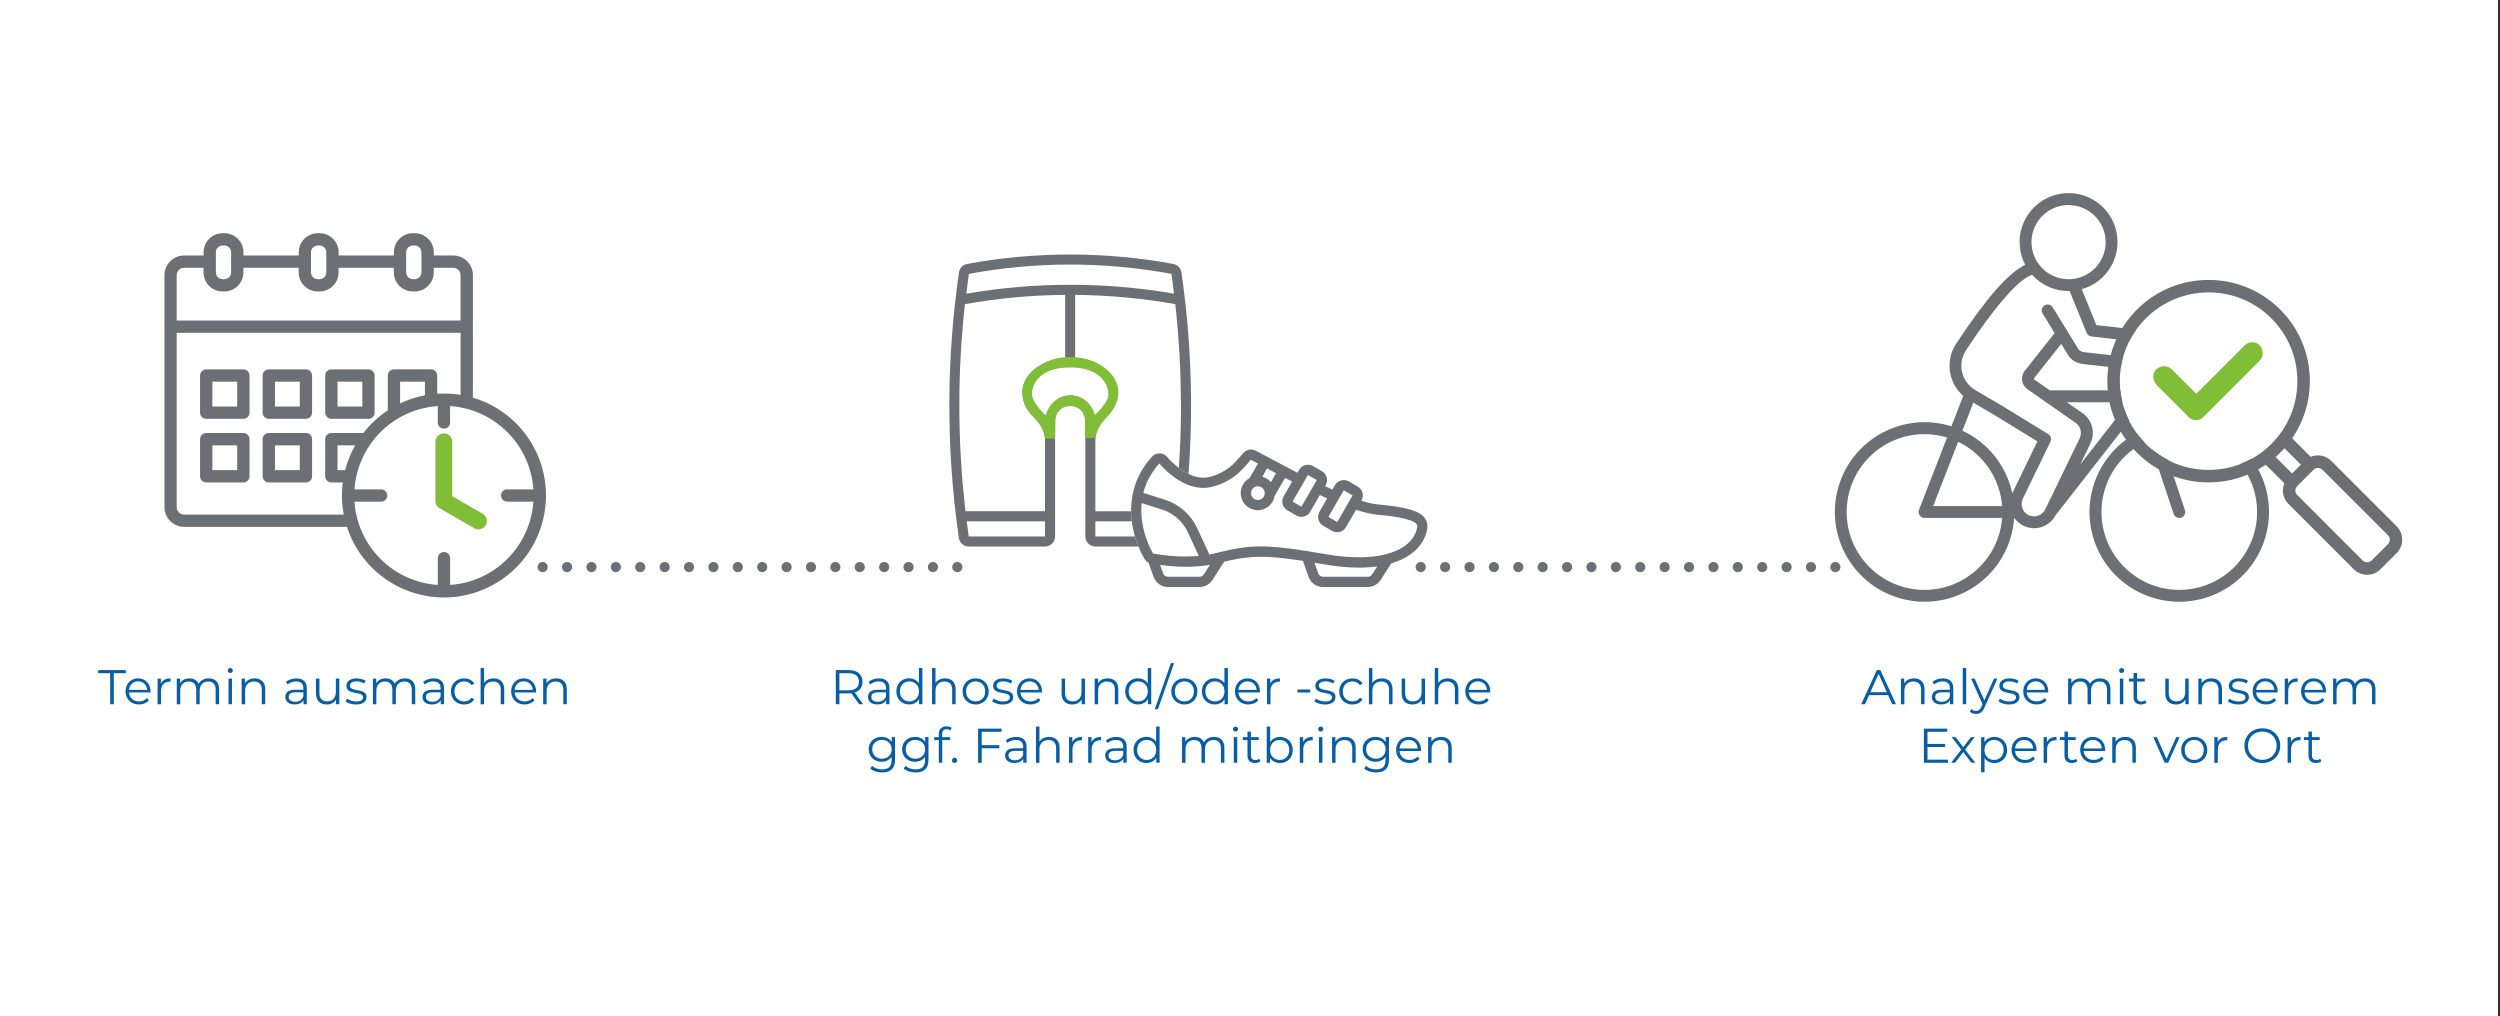 <?xml version="1.0" encoding="UTF-8"?>
<svg id="bikefitting" xmlns="http://www.w3.org/2000/svg" viewBox="0 0 1230 500">
  <rect x="0" y="0" width="1230" height="500" fill="#333333" stroke="none"/>
  <rect x="-1" y="0" width="1230" height="500" fill="#fff" stroke-width="0"/>
  <line x1="75" y1="279" x2="1130.26" y2="279" fill="none" stroke="#6c6f73" stroke-dasharray="0 12" stroke-linecap="round" stroke-miterlimit="10" stroke-width="5"/>
  <rect x="57" y="106" width="204" height="191" fill="#fff" stroke-width="0"/>
  <rect x="474" y="116" width="221" height="191" fill="#fff" stroke-width="0"/>
  <rect x="909" y="116" width="221" height="191" fill="#fff" stroke-width="0"/>
  <g>
    <path d="M54.21,331.22h-5.9v-1.54h13.58v1.54h-5.9v15.26h-1.78v-15.26Z" fill="#075ea5" stroke-width="0"/>
    <path d="M74.03,340.7h-10.56c.1,1.31.6,2.37,1.51,3.18.91.81,2.06,1.21,3.46,1.21.78,0,1.5-.14,2.16-.42.66-.28,1.22-.69,1.7-1.24l.96,1.1c-.56.67-1.26,1.18-2.1,1.54-.84.35-1.76.53-2.77.53-1.3,0-2.44-.28-3.44-.83-1-.55-1.78-1.32-2.34-2.29-.56-.98-.84-2.08-.84-3.31s.27-2.34.8-3.31c.54-.98,1.27-1.74,2.21-2.28.94-.54,1.99-.82,3.16-.82s2.22.27,3.14.82c.93.54,1.66,1.3,2.18,2.27.53.97.79,2.08.79,3.32l-.02.53ZM64.87,336.39c-.82.78-1.29,1.79-1.4,3.04h8.95c-.11-1.25-.58-2.26-1.4-3.04-.82-.78-1.85-1.16-3.08-1.16s-2.24.39-3.06,1.16Z" fill="#075ea5" stroke-width="0"/>
    <path d="M80.95,334.41c.79-.43,1.77-.65,2.94-.65v1.66l-.41-.02c-1.33,0-2.37.41-3.12,1.22-.75.82-1.13,1.96-1.13,3.43v6.43h-1.7v-12.62h1.63v2.47c.4-.85,1-1.49,1.79-1.92Z" fill="#075ea5" stroke-width="0"/>
    <path d="M106.44,335.13c.9.91,1.36,2.26,1.36,4.03v7.32h-1.7v-7.15c0-1.31-.32-2.31-.95-3-.63-.69-1.52-1.03-2.68-1.03-1.31,0-2.34.4-3.1,1.21-.75.81-1.13,1.92-1.13,3.35v6.62h-1.7v-7.15c0-1.31-.32-2.31-.95-3-.63-.69-1.53-1.03-2.7-1.03-1.3,0-2.32.4-3.08,1.21-.76.81-1.14,1.92-1.14,3.35v6.62h-1.7v-12.62h1.63v2.3c.45-.77,1.07-1.36,1.87-1.78.8-.42,1.72-.62,2.76-.62s1.97.22,2.75.67c.78.45,1.36,1.11,1.74,1.99.46-.83,1.13-1.48,2-1.96.87-.47,1.87-.71,2.99-.71,1.58,0,2.83.46,3.73,1.37Z" fill="#075ea5" stroke-width="0"/>
    <path d="M112.4,330.74c-.24-.24-.36-.53-.36-.86s.12-.6.36-.84.54-.36.89-.36.65.12.89.35c.24.23.36.51.36.83,0,.35-.12.65-.36.89-.24.24-.54.36-.89.36s-.65-.12-.89-.36ZM112.43,333.86h1.7v12.62h-1.7v-12.62Z" fill="#075ea5" stroke-width="0"/>
    <path d="M129.1,335.14c.94.92,1.4,2.26,1.4,4.02v7.32h-1.7v-7.15c0-1.31-.33-2.31-.98-3-.66-.69-1.59-1.03-2.81-1.03-1.36,0-2.44.4-3.23,1.21-.79.81-1.19,1.92-1.19,3.35v6.62h-1.7v-12.62h1.63v2.33c.46-.77,1.11-1.36,1.93-1.79.82-.42,1.78-.64,2.87-.64,1.58,0,2.84.46,3.78,1.38Z" fill="#075ea5" stroke-width="0"/>
    <path d="M149.63,335c.88.82,1.32,2.04,1.32,3.66v7.82h-1.63v-1.97c-.38.66-.95,1.17-1.69,1.54-.74.37-1.63.55-2.65.55-1.41,0-2.53-.34-3.36-1.01-.83-.67-1.25-1.56-1.25-2.66s.39-1.94,1.16-2.59c.78-.66,2.01-.98,3.71-.98h4.01v-.77c0-1.09-.3-1.92-.91-2.48-.61-.57-1.5-.85-2.66-.85-.8,0-1.57.13-2.3.4s-1.37.63-1.9,1.09l-.77-1.27c.64-.54,1.41-.96,2.3-1.26s1.84-.44,2.83-.44c1.65,0,2.91.41,3.79,1.24ZM147.71,344.6c.69-.44,1.2-1.08,1.54-1.91v-2.06h-3.96c-2.16,0-3.24.75-3.24,2.26,0,.74.28,1.32.84,1.74s1.34.64,2.35.64,1.78-.22,2.47-.66Z" fill="#075ea5" stroke-width="0"/>
    <path d="M166.96,333.86v12.62h-1.63v-2.3c-.45.77-1.06,1.36-1.85,1.79-.78.42-1.68.64-2.69.64-1.65,0-2.95-.46-3.9-1.38-.95-.92-1.43-2.27-1.43-4.04v-7.32h1.7v7.15c0,1.33.33,2.34.98,3.02.66.69,1.59,1.03,2.81,1.03,1.33,0,2.38-.4,3.14-1.21.77-.81,1.15-1.93,1.15-3.37v-6.62h1.7Z" fill="#075ea5" stroke-width="0"/>
    <path d="M172.18,346.16c-.94-.3-1.67-.67-2.2-1.12l.77-1.34c.53.42,1.19.76,1.99,1.02.8.26,1.63.4,2.5.4,1.15,0,2-.18,2.56-.54.55-.36.83-.87.83-1.52,0-.46-.15-.83-.46-1.09-.3-.26-.69-.46-1.15-.6-.46-.14-1.08-.27-1.85-.4-1.02-.19-1.85-.39-2.47-.59s-1.16-.54-1.6-1.02c-.44-.48-.66-1.14-.66-1.99,0-1.06.44-1.92,1.32-2.59s2.1-1.01,3.67-1.01c.82,0,1.63.11,2.45.32s1.49.5,2.02.85l-.74,1.37c-1.04-.72-2.28-1.08-3.72-1.08-1.09,0-1.91.19-2.46.58-.55.38-.83.89-.83,1.51,0,.48.16.86.47,1.15s.7.5,1.16.64c.46.14,1.1.28,1.92.42,1.01.19,1.82.38,2.42.58.61.19,1.13.52,1.56.98.43.46.65,1.1.65,1.92,0,1.1-.46,1.98-1.38,2.63s-2.2.97-3.83.97c-1.02,0-2-.15-2.94-.44Z" fill="#075ea5" stroke-width="0"/>
    <path d="M202.94,335.13c.9.91,1.36,2.26,1.36,4.03v7.32h-1.7v-7.15c0-1.31-.32-2.31-.95-3-.63-.69-1.52-1.03-2.68-1.03-1.31,0-2.34.4-3.1,1.21-.75.81-1.13,1.92-1.13,3.35v6.62h-1.7v-7.15c0-1.31-.32-2.31-.95-3-.63-.69-1.53-1.03-2.7-1.03-1.3,0-2.32.4-3.08,1.21-.76.81-1.14,1.92-1.14,3.35v6.62h-1.7v-12.62h1.63v2.3c.45-.77,1.07-1.36,1.87-1.78.8-.42,1.72-.62,2.76-.62s1.97.22,2.75.67c.78.45,1.36,1.11,1.74,1.99.46-.83,1.13-1.48,2-1.96.87-.47,1.87-.71,2.99-.71,1.58,0,2.83.46,3.73,1.37Z" fill="#075ea5" stroke-width="0"/>
    <path d="M217.14,335c.88.82,1.32,2.04,1.32,3.66v7.82h-1.63v-1.97c-.38.66-.95,1.17-1.69,1.54-.74.37-1.63.55-2.65.55-1.41,0-2.53-.34-3.36-1.01-.83-.67-1.25-1.56-1.25-2.66s.39-1.94,1.16-2.59c.78-.66,2.01-.98,3.71-.98h4.01v-.77c0-1.09-.3-1.92-.91-2.48-.61-.57-1.5-.85-2.66-.85-.8,0-1.57.13-2.3.4s-1.37.63-1.9,1.09l-.77-1.27c.64-.54,1.41-.96,2.3-1.26s1.84-.44,2.83-.44c1.65,0,2.91.41,3.79,1.24ZM215.22,344.6c.69-.44,1.2-1.08,1.54-1.91v-2.06h-3.96c-2.16,0-3.24.75-3.24,2.26,0,.74.28,1.32.84,1.74s1.34.64,2.35.64,1.78-.22,2.47-.66Z" fill="#075ea5" stroke-width="0"/>
    <path d="M225.02,345.79c-.98-.54-1.76-1.31-2.32-2.29-.56-.98-.84-2.09-.84-3.32s.28-2.34.84-3.31c.56-.98,1.33-1.74,2.32-2.28.98-.54,2.1-.82,3.35-.82,1.09,0,2.06.21,2.92.64.86.42,1.53,1.04,2.03,1.86l-1.27.86c-.42-.62-.94-1.09-1.58-1.4s-1.34-.47-2.09-.47c-.91,0-1.73.2-2.46.61-.73.41-1.3.99-1.7,1.74-.41.75-.61,1.61-.61,2.57s.2,1.84.61,2.58c.41.74.98,1.32,1.7,1.73.73.41,1.55.61,2.46.61.75,0,1.45-.15,2.09-.46.64-.3,1.17-.77,1.58-1.39l1.27.86c-.5.82-1.18,1.44-2.04,1.86-.86.42-1.83.64-2.9.64-1.25,0-2.36-.27-3.35-.82Z" fill="#075ea5" stroke-width="0"/>
    <path d="M246.67,335.14c.94.92,1.4,2.26,1.4,4.02v7.32h-1.7v-7.15c0-1.31-.33-2.31-.98-3-.66-.69-1.59-1.03-2.81-1.03-1.36,0-2.44.4-3.23,1.21-.79.81-1.19,1.92-1.19,3.35v6.62h-1.7v-17.81h1.7v7.39c.46-.74,1.1-1.3,1.92-1.7.82-.4,1.75-.6,2.81-.6,1.58,0,2.84.46,3.78,1.38Z" fill="#075ea5" stroke-width="0"/>
    <path d="M263.75,340.7h-10.56c.1,1.31.6,2.37,1.51,3.18.91.81,2.06,1.21,3.46,1.21.78,0,1.5-.14,2.16-.42.66-.28,1.22-.69,1.7-1.24l.96,1.1c-.56.67-1.26,1.18-2.1,1.54-.84.35-1.76.53-2.77.53-1.3,0-2.44-.28-3.44-.83-1-.55-1.78-1.32-2.34-2.29-.56-.98-.84-2.08-.84-3.31s.27-2.34.8-3.31c.54-.98,1.27-1.74,2.21-2.28.94-.54,1.99-.82,3.16-.82s2.22.27,3.14.82c.93.54,1.66,1.3,2.18,2.27.53.97.79,2.08.79,3.32l-.02.53ZM254.59,336.39c-.82.78-1.29,1.79-1.4,3.04h8.95c-.11-1.25-.58-2.26-1.4-3.04-.82-.78-1.85-1.16-3.08-1.16s-2.24.39-3.06,1.16Z" fill="#075ea5" stroke-width="0"/>
    <path d="M277.46,335.14c.94.92,1.4,2.26,1.4,4.02v7.32h-1.7v-7.15c0-1.31-.33-2.31-.98-3-.66-.69-1.59-1.03-2.81-1.03-1.36,0-2.44.4-3.23,1.21-.79.81-1.19,1.92-1.19,3.35v6.62h-1.7v-12.62h1.63v2.33c.46-.77,1.11-1.36,1.93-1.79.82-.42,1.78-.64,2.87-.64,1.58,0,2.84.46,3.78,1.38Z" fill="#075ea5" stroke-width="0"/>
  </g>
  <g>
    <path d="M928.95,341.99h-9.36l-2.02,4.49h-1.85l7.68-16.8h1.75l7.68,16.8h-1.87l-2.02-4.49ZM928.3,340.55l-4.03-9.02-4.03,9.02h8.06Z" fill="#075ea5" stroke-width="0"/>
    <path d="M945.47,335.14c.94.92,1.4,2.26,1.4,4.02v7.32h-1.7v-7.15c0-1.31-.33-2.31-.98-3s-1.59-1.03-2.81-1.03c-1.36,0-2.44.4-3.23,1.21-.79.81-1.19,1.92-1.19,3.35v6.62h-1.7v-12.62h1.63v2.33c.46-.77,1.11-1.36,1.93-1.79.82-.42,1.78-.64,2.87-.64,1.58,0,2.84.46,3.78,1.38Z" fill="#075ea5" stroke-width="0"/>
    <path d="M959.71,335c.88.82,1.32,2.04,1.32,3.66v7.82h-1.63v-1.97c-.38.66-.95,1.17-1.69,1.54-.74.37-1.63.55-2.65.55-1.41,0-2.53-.34-3.36-1.01-.83-.67-1.25-1.56-1.25-2.66s.39-1.94,1.16-2.59c.78-.66,2.01-.98,3.71-.98h4.01v-.77c0-1.09-.3-1.92-.91-2.48-.61-.57-1.5-.85-2.66-.85-.8,0-1.57.13-2.3.4s-1.37.63-1.9,1.09l-.77-1.27c.64-.54,1.41-.96,2.3-1.26.9-.3,1.84-.44,2.83-.44,1.65,0,2.91.41,3.79,1.24ZM957.79,344.6c.69-.44,1.2-1.08,1.54-1.91v-2.06h-3.96c-2.16,0-3.24.75-3.24,2.26,0,.74.28,1.32.84,1.74.56.42,1.34.64,2.35.64s1.78-.22,2.47-.66Z" fill="#075ea5" stroke-width="0"/>
    <path d="M965.67,328.67h1.7v17.81h-1.7v-17.81Z" fill="#075ea5" stroke-width="0"/>
    <path d="M982.73,333.86l-6.31,14.14c-.51,1.18-1.1,2.02-1.78,2.52-.67.5-1.48.74-2.42.74-.61,0-1.18-.1-1.7-.29-.53-.19-.98-.48-1.37-.86l.79-1.27c.64.64,1.41.96,2.3.96.58,0,1.07-.16,1.48-.48.41-.32.79-.86,1.14-1.63l.55-1.22-5.64-12.6h1.78l4.75,10.73,4.75-10.73h1.68Z" fill="#075ea5" stroke-width="0"/>
    <path d="M985.43,346.16c-.94-.3-1.67-.67-2.2-1.12l.77-1.34c.53.42,1.19.76,1.99,1.02.8.26,1.63.4,2.5.4,1.15,0,2-.18,2.56-.54.55-.36.83-.87.83-1.52,0-.46-.15-.83-.46-1.09s-.69-.46-1.15-.6c-.46-.14-1.08-.27-1.85-.4-1.02-.19-1.85-.39-2.47-.59-.62-.2-1.16-.54-1.6-1.02-.44-.48-.66-1.14-.66-1.99,0-1.06.44-1.92,1.32-2.59s2.1-1.01,3.67-1.01c.82,0,1.63.11,2.45.32s1.49.5,2.02.85l-.74,1.37c-1.04-.72-2.28-1.08-3.72-1.08-1.09,0-1.91.19-2.46.58-.55.38-.83.89-.83,1.51,0,.48.16.86.47,1.15.31.29.7.5,1.16.64.46.14,1.1.28,1.92.42,1.01.19,1.82.38,2.42.58.61.19,1.13.52,1.56.98.43.46.65,1.1.65,1.92,0,1.1-.46,1.98-1.38,2.63s-2.2.97-3.83.97c-1.02,0-2-.15-2.94-.44Z" fill="#075ea5" stroke-width="0"/>
    <path d="M1007.71,340.7h-10.56c.1,1.31.6,2.37,1.51,3.18.91.81,2.06,1.21,3.46,1.21.78,0,1.5-.14,2.16-.42.66-.28,1.22-.69,1.7-1.24l.96,1.1c-.56.67-1.26,1.18-2.1,1.54-.84.35-1.76.53-2.77.53-1.3,0-2.44-.28-3.44-.83-1-.55-1.78-1.32-2.34-2.29-.56-.98-.84-2.08-.84-3.31s.27-2.34.8-3.31c.54-.98,1.27-1.74,2.21-2.28s1.99-.82,3.16-.82,2.22.27,3.14.82c.93.54,1.66,1.3,2.18,2.27.53.97.79,2.08.79,3.32l-.02.53ZM998.56,336.39c-.82.78-1.29,1.79-1.4,3.04h8.95c-.11-1.25-.58-2.26-1.4-3.04s-1.85-1.16-3.08-1.16-2.24.39-3.06,1.16Z" fill="#075ea5" stroke-width="0"/>
    <path d="M1036.98,335.13c.9.91,1.36,2.26,1.36,4.03v7.32h-1.7v-7.15c0-1.31-.32-2.31-.95-3s-1.52-1.03-2.68-1.03c-1.31,0-2.34.4-3.1,1.21-.75.81-1.13,1.92-1.13,3.35v6.62h-1.7v-7.15c0-1.31-.32-2.31-.95-3-.63-.69-1.53-1.03-2.7-1.03-1.3,0-2.32.4-3.08,1.21-.76.81-1.14,1.92-1.14,3.35v6.62h-1.71v-12.62h1.63v2.3c.45-.77,1.07-1.36,1.87-1.78.8-.42,1.72-.62,2.76-.62s1.97.22,2.75.67,1.36,1.11,1.74,1.99c.46-.83,1.13-1.48,2-1.96.87-.47,1.87-.71,2.99-.71,1.58,0,2.83.46,3.73,1.37Z" fill="#075ea5" stroke-width="0"/>
    <path d="M1042.95,330.74c-.24-.24-.36-.53-.36-.86s.12-.6.36-.84c.24-.24.54-.36.89-.36s.65.12.89.35.36.51.36.83c0,.35-.12.65-.36.89-.24.24-.54.36-.89.36s-.65-.12-.89-.36ZM1042.97,333.86h1.7v12.62h-1.7v-12.62Z" fill="#075ea5" stroke-width="0"/>
    <path d="M1056.07,345.71c-.32.29-.72.51-1.19.66-.47.15-.96.23-1.48.23-1.18,0-2.1-.32-2.74-.96-.64-.64-.96-1.54-.96-2.71v-7.63h-2.26v-1.44h2.26v-2.76h1.7v2.76h3.84v1.44h-3.84v7.54c0,.75.19,1.32.56,1.72.38.39.92.59,1.62.59.35,0,.69-.06,1.02-.17.33-.11.61-.27.85-.48l.6,1.22Z" fill="#075ea5" stroke-width="0"/>
    <path d="M1076.83,333.86v12.62h-1.63v-2.3c-.45.77-1.06,1.36-1.85,1.79-.78.42-1.68.64-2.69.64-1.65,0-2.95-.46-3.9-1.38-.95-.92-1.43-2.27-1.43-4.04v-7.32h1.7v7.15c0,1.33.33,2.34.98,3.02.66.69,1.59,1.03,2.81,1.03,1.33,0,2.38-.4,3.14-1.21.77-.81,1.15-1.93,1.15-3.37v-6.62h1.7Z" fill="#075ea5" stroke-width="0"/>
    <path d="M1091.82,335.14c.94.92,1.4,2.26,1.4,4.02v7.32h-1.71v-7.15c0-1.31-.33-2.31-.98-3-.66-.69-1.59-1.03-2.81-1.03-1.36,0-2.44.4-3.23,1.21-.79.81-1.19,1.92-1.19,3.35v6.62h-1.71v-12.62h1.63v2.33c.46-.77,1.11-1.36,1.93-1.79.82-.42,1.78-.64,2.87-.64,1.58,0,2.84.46,3.78,1.38Z" fill="#075ea5" stroke-width="0"/>
    <path d="M1098.3,346.16c-.94-.3-1.67-.67-2.2-1.12l.77-1.34c.53.42,1.19.76,1.99,1.02.8.26,1.63.4,2.5.4,1.15,0,2-.18,2.56-.54.55-.36.83-.87.83-1.52,0-.46-.15-.83-.46-1.09-.3-.26-.69-.46-1.15-.6-.46-.14-1.08-.27-1.85-.4-1.02-.19-1.85-.39-2.47-.59s-1.16-.54-1.6-1.02c-.44-.48-.66-1.14-.66-1.99,0-1.06.44-1.92,1.32-2.59.88-.67,2.1-1.01,3.67-1.01.82,0,1.63.11,2.45.32.82.22,1.49.5,2.02.85l-.74,1.37c-1.04-.72-2.28-1.08-3.72-1.08-1.09,0-1.91.19-2.46.58-.55.38-.83.89-.83,1.51,0,.48.16.86.47,1.15s.7.5,1.16.64c.46.14,1.1.28,1.92.42,1.01.19,1.82.38,2.42.58.61.19,1.13.52,1.56.98.43.46.65,1.1.65,1.92,0,1.1-.46,1.98-1.38,2.63s-2.2.97-3.83.97c-1.02,0-2-.15-2.94-.44Z" fill="#075ea5" stroke-width="0"/>
    <path d="M1120.59,340.7h-10.56c.1,1.31.6,2.37,1.51,3.18.91.81,2.06,1.21,3.46,1.21.78,0,1.5-.14,2.16-.42.66-.28,1.22-.69,1.7-1.24l.96,1.1c-.56.67-1.26,1.18-2.1,1.54-.84.35-1.76.53-2.77.53-1.3,0-2.44-.28-3.44-.83-1-.55-1.78-1.32-2.34-2.29-.56-.98-.84-2.08-.84-3.31s.27-2.34.8-3.31c.54-.98,1.27-1.74,2.21-2.28.94-.54,1.99-.82,3.16-.82s2.22.27,3.14.82,1.66,1.3,2.18,2.27c.53.97.79,2.08.79,3.32l-.02.53ZM1111.43,336.39c-.82.78-1.29,1.79-1.4,3.04h8.95c-.11-1.25-.58-2.26-1.4-3.04-.82-.78-1.85-1.16-3.08-1.16s-2.24.39-3.06,1.16Z" fill="#075ea5" stroke-width="0"/>
    <path d="M1127.51,334.41c.79-.43,1.77-.65,2.94-.65v1.66l-.41-.02c-1.33,0-2.37.41-3.12,1.22-.75.82-1.13,1.96-1.13,3.43v6.43h-1.7v-12.62h1.63v2.47c.4-.85,1-1.49,1.79-1.92Z" fill="#075ea5" stroke-width="0"/>
    <path d="M1144.39,340.7h-10.56c.1,1.31.6,2.37,1.51,3.18.91.81,2.06,1.21,3.46,1.21.78,0,1.5-.14,2.16-.42.66-.28,1.22-.69,1.7-1.24l.96,1.1c-.56.67-1.26,1.18-2.1,1.54-.84.35-1.76.53-2.77.53-1.3,0-2.44-.28-3.44-.83-1-.55-1.78-1.32-2.34-2.29-.56-.98-.84-2.08-.84-3.31s.27-2.34.8-3.31c.54-.98,1.27-1.74,2.21-2.28s1.99-.82,3.16-.82,2.22.27,3.14.82c.93.54,1.66,1.3,2.18,2.27.53.97.79,2.08.79,3.32l-.02.53ZM1135.24,336.39c-.82.78-1.29,1.79-1.4,3.04h8.95c-.11-1.25-.58-2.26-1.4-3.04s-1.85-1.16-3.08-1.16-2.24.39-3.06,1.16Z" fill="#075ea5" stroke-width="0"/>
    <path d="M1167.37,335.13c.9.91,1.36,2.26,1.36,4.03v7.32h-1.7v-7.15c0-1.31-.32-2.31-.95-3s-1.52-1.03-2.68-1.03c-1.31,0-2.34.4-3.1,1.21-.75.81-1.13,1.92-1.13,3.35v6.62h-1.7v-7.15c0-1.31-.32-2.31-.95-3-.63-.69-1.53-1.03-2.7-1.03-1.3,0-2.32.4-3.08,1.21-.76.81-1.14,1.92-1.14,3.35v6.62h-1.71v-12.62h1.63v2.3c.45-.77,1.07-1.36,1.87-1.78.8-.42,1.72-.62,2.76-.62s1.97.22,2.75.67,1.36,1.11,1.74,1.99c.46-.83,1.13-1.48,2-1.96.87-.47,1.87-.71,2.99-.71,1.58,0,2.83.46,3.73,1.37Z" fill="#075ea5" stroke-width="0"/>
    <path d="M958.42,373.75v1.54h-11.88v-16.8h11.52v1.54h-9.74v5.98h8.69v1.51h-8.69v6.24h10.1Z" fill="#075ea5" stroke-width="0"/>
    <path d="M969.92,375.28l-4.01-5.28-4.03,5.28h-1.92l4.99-6.48-4.75-6.14h1.92l3.79,4.94,3.79-4.94h1.87l-4.75,6.14,5.04,6.48h-1.94Z" fill="#075ea5" stroke-width="0"/>
    <path d="M984.41,363.37c.96.54,1.71,1.29,2.26,2.27.54.98.82,2.09.82,3.34s-.27,2.38-.82,3.36c-.54.98-1.29,1.73-2.24,2.27-.95.54-2.03.8-3.23.8-1.02,0-1.95-.21-2.77-.64-.82-.42-1.5-1.04-2.03-1.86v7.03h-1.7v-17.28h1.63v2.5c.51-.83,1.19-1.47,2.03-1.92s1.79-.67,2.84-.67c1.18,0,2.26.27,3.22.8ZM983.48,373.28c.72-.41,1.28-.99,1.69-1.74.41-.75.61-1.61.61-2.57s-.2-1.81-.61-2.56c-.41-.74-.97-1.32-1.69-1.74s-1.52-.62-2.4-.62-1.7.21-2.41.62c-.71.42-1.27,1-1.68,1.74-.41.74-.61,1.6-.61,2.56s.2,1.82.61,2.57c.41.75.97,1.33,1.68,1.74.71.41,1.52.61,2.41.61s1.68-.2,2.4-.61Z" fill="#075ea5" stroke-width="0"/>
    <path d="M1001.96,369.5h-10.56c.1,1.31.6,2.37,1.51,3.18.91.81,2.06,1.21,3.46,1.21.78,0,1.5-.14,2.16-.42.66-.28,1.22-.69,1.7-1.24l.96,1.1c-.56.67-1.26,1.18-2.1,1.54-.84.35-1.76.53-2.77.53-1.3,0-2.44-.28-3.44-.83-1-.55-1.78-1.32-2.34-2.29-.56-.98-.84-2.08-.84-3.31s.27-2.34.8-3.31c.54-.98,1.27-1.74,2.21-2.28s1.99-.82,3.16-.82,2.22.27,3.14.82c.93.54,1.66,1.3,2.18,2.27.53.97.79,2.08.79,3.32l-.02.53ZM992.8,365.19c-.82.78-1.29,1.79-1.4,3.04h8.95c-.11-1.25-.58-2.26-1.4-3.04s-1.85-1.16-3.08-1.16-2.24.39-3.06,1.16Z" fill="#075ea5" stroke-width="0"/>
    <path d="M1008.88,363.21c.79-.43,1.77-.65,2.94-.65v1.66l-.41-.02c-1.33,0-2.37.41-3.12,1.22-.75.82-1.13,1.96-1.13,3.43v6.43h-1.7v-12.62h1.63v2.47c.4-.85,1-1.49,1.79-1.92Z" fill="#075ea5" stroke-width="0"/>
    <path d="M1022.09,374.51c-.32.29-.72.51-1.19.66-.47.15-.96.23-1.48.23-1.18,0-2.1-.32-2.74-.96-.64-.64-.96-1.54-.96-2.71v-7.63h-2.26v-1.44h2.26v-2.76h1.71v2.76h3.84v1.44h-3.84v7.54c0,.75.19,1.32.56,1.72.38.39.92.59,1.62.59.35,0,.69-.06,1.02-.17.33-.11.61-.27.85-.48l.6,1.22Z" fill="#075ea5" stroke-width="0"/>
    <path d="M1035.72,369.5h-10.56c.1,1.31.6,2.37,1.51,3.18.91.81,2.06,1.21,3.46,1.21.78,0,1.5-.14,2.16-.42.66-.28,1.22-.69,1.7-1.24l.96,1.1c-.56.67-1.26,1.18-2.1,1.54-.84.35-1.76.53-2.77.53-1.29,0-2.44-.28-3.44-.83-1-.55-1.78-1.32-2.34-2.29-.56-.98-.84-2.08-.84-3.31s.27-2.34.8-3.31c.54-.98,1.27-1.74,2.21-2.28s1.99-.82,3.16-.82,2.21.27,3.14.82c.93.54,1.66,1.3,2.18,2.27.53.97.79,2.08.79,3.32l-.02.53ZM1026.57,365.19c-.82.78-1.29,1.79-1.4,3.04h8.95c-.11-1.25-.58-2.26-1.4-3.04-.82-.78-1.85-1.16-3.08-1.16s-2.24.39-3.06,1.16Z" fill="#075ea5" stroke-width="0"/>
    <path d="M1049.44,363.94c.94.92,1.4,2.26,1.4,4.02v7.32h-1.7v-7.15c0-1.31-.33-2.31-.98-3s-1.59-1.03-2.81-1.03c-1.36,0-2.44.4-3.23,1.21-.79.81-1.19,1.92-1.19,3.35v6.62h-1.7v-12.62h1.63v2.33c.46-.77,1.11-1.36,1.93-1.79.82-.42,1.78-.64,2.87-.64,1.58,0,2.84.46,3.78,1.38Z" fill="#075ea5" stroke-width="0"/>
    <path d="M1072.37,362.66l-5.62,12.62h-1.75l-5.59-12.62h1.78l4.73,10.75,4.78-10.75h1.68Z" fill="#075ea5" stroke-width="0"/>
    <path d="M1076.28,374.57c-.98-.55-1.74-1.32-2.3-2.29-.56-.98-.84-2.08-.84-3.31s.28-2.34.84-3.31c.56-.98,1.33-1.74,2.3-2.28.98-.54,2.07-.82,3.29-.82s2.31.27,3.29.82,1.74,1.3,2.29,2.28c.55.98.83,2.08.83,3.31s-.28,2.34-.83,3.31c-.55.98-1.32,1.74-2.29,2.29-.98.55-2.07.83-3.29.83s-2.31-.28-3.29-.83ZM1081.98,373.28c.71-.41,1.27-.99,1.67-1.74.4-.75.6-1.61.6-2.57s-.2-1.82-.6-2.57c-.4-.75-.96-1.33-1.67-1.74-.71-.41-1.52-.61-2.41-.61s-1.7.2-2.41.61c-.71.41-1.27.99-1.68,1.74-.41.75-.61,1.61-.61,2.57s.21,1.82.61,2.57c.41.75.97,1.33,1.68,1.74.71.41,1.52.61,2.41.61s1.7-.2,2.41-.61Z" fill="#075ea5" stroke-width="0"/>
    <path d="M1092.88,363.21c.79-.43,1.77-.65,2.94-.65v1.66l-.41-.02c-1.33,0-2.37.41-3.12,1.22-.75.82-1.13,1.96-1.13,3.43v6.43h-1.71v-12.62h1.63v2.47c.4-.85,1-1.49,1.79-1.92Z" fill="#075ea5" stroke-width="0"/>
    <path d="M1108.55,374.31c-1.35-.74-2.41-1.76-3.17-3.06-.76-1.3-1.14-2.75-1.14-4.37s.38-3.07,1.14-4.37,1.82-2.32,3.17-3.06c1.35-.74,2.86-1.12,4.52-1.12s3.16.37,4.5,1.1c1.33.74,2.39,1.76,3.16,3.06.77,1.3,1.15,2.76,1.15,4.38s-.38,3.08-1.15,4.38c-.77,1.3-1.82,2.32-3.16,3.06-1.34.74-2.84,1.1-4.5,1.1s-3.17-.37-4.52-1.12ZM1116.67,372.94c1.07-.6,1.91-1.43,2.52-2.5.61-1.06.91-2.25.91-3.56s-.3-2.5-.91-3.56c-.61-1.06-1.45-1.9-2.52-2.5-1.07-.6-2.27-.9-3.6-.9s-2.53.3-3.61.9-1.93,1.43-2.54,2.5-.92,2.25-.92,3.56.31,2.5.92,3.56,1.46,1.9,2.54,2.5c1.08.6,2.28.9,3.61.9s2.53-.3,3.6-.9Z" fill="#075ea5" stroke-width="0"/>
    <path d="M1128.92,363.21c.79-.43,1.77-.65,2.94-.65v1.66l-.41-.02c-1.33,0-2.37.41-3.12,1.22-.75.82-1.13,1.96-1.13,3.43v6.43h-1.7v-12.62h1.63v2.47c.4-.85,1-1.49,1.79-1.92Z" fill="#075ea5" stroke-width="0"/>
    <path d="M1142.14,374.51c-.32.29-.72.51-1.19.66s-.96.23-1.48.23c-1.18,0-2.1-.32-2.74-.96-.64-.64-.96-1.54-.96-2.71v-7.63h-2.26v-1.44h2.26v-2.76h1.7v2.76h3.84v1.44h-3.84v7.54c0,.75.19,1.32.56,1.72.38.39.92.59,1.62.59.35,0,.69-.06,1.02-.17.33-.11.61-.27.85-.48l.6,1.22Z" fill="#075ea5" stroke-width="0"/>
  </g>
  <g>
    <path d="M422.69,346.48l-3.84-5.4c-.43.05-.88.07-1.34.07h-4.51v5.33h-1.78v-16.8h6.29c2.14,0,3.82.51,5.04,1.54,1.22,1.02,1.82,2.43,1.82,4.22,0,1.31-.33,2.42-1,3.32-.66.9-1.61,1.56-2.84,1.96l4.1,5.76h-1.94ZM421.27,338.54c.88-.74,1.32-1.77,1.32-3.1s-.44-2.4-1.32-3.13-2.15-1.09-3.82-1.09h-4.46v8.42h4.46c1.66,0,2.94-.37,3.82-1.1Z" fill="#075ea5" stroke-width="0"/>
    <path d="M436.29,335c.88.82,1.32,2.04,1.32,3.66v7.82h-1.63v-1.97c-.38.66-.95,1.17-1.69,1.54-.74.37-1.63.55-2.65.55-1.41,0-2.53-.34-3.36-1.01-.83-.67-1.25-1.56-1.25-2.66s.39-1.94,1.16-2.59c.78-.66,2.01-.98,3.71-.98h4.01v-.77c0-1.09-.3-1.92-.91-2.48-.61-.57-1.5-.85-2.66-.85-.8,0-1.57.13-2.3.4s-1.37.63-1.9,1.09l-.77-1.27c.64-.54,1.41-.96,2.3-1.26s1.84-.44,2.83-.44c1.65,0,2.91.41,3.79,1.24ZM434.37,344.6c.69-.44,1.2-1.08,1.54-1.91v-2.06h-3.96c-2.16,0-3.24.75-3.24,2.26,0,.74.28,1.32.84,1.74s1.34.64,2.35.64,1.78-.22,2.47-.66Z" fill="#075ea5" stroke-width="0"/>
    <path d="M453.81,328.67v17.81h-1.63v-2.5c-.51.85-1.19,1.5-2.03,1.94-.84.45-1.79.67-2.84.67-1.18,0-2.26-.27-3.22-.82-.96-.54-1.71-1.3-2.26-2.28-.54-.98-.82-2.09-.82-3.34s.27-2.36.82-3.34c.54-.98,1.3-1.73,2.26-2.27.96-.54,2.03-.8,3.22-.8,1.02,0,1.95.21,2.77.64.82.42,1.5,1.04,2.03,1.86v-7.58h1.7ZM449.84,344.48c.71-.41,1.27-.99,1.68-1.74.41-.75.61-1.61.61-2.57s-.2-1.82-.61-2.57-.97-1.33-1.68-1.74c-.71-.41-1.51-.61-2.39-.61s-1.7.2-2.41.61c-.71.41-1.27.99-1.68,1.74-.41.75-.61,1.61-.61,2.57s.2,1.82.61,2.57c.41.75.97,1.33,1.68,1.74.71.41,1.52.61,2.41.61s1.68-.2,2.39-.61Z" fill="#075ea5" stroke-width="0"/>
    <path d="M468.78,335.14c.94.92,1.4,2.26,1.4,4.02v7.32h-1.7v-7.15c0-1.31-.33-2.31-.98-3-.66-.69-1.59-1.03-2.81-1.03-1.36,0-2.44.4-3.23,1.21-.79.81-1.19,1.92-1.19,3.35v6.62h-1.7v-17.81h1.7v7.39c.46-.74,1.1-1.3,1.92-1.7.82-.4,1.75-.6,2.81-.6,1.58,0,2.84.46,3.78,1.38Z" fill="#075ea5" stroke-width="0"/>
    <path d="M476.73,345.77c-.98-.55-1.74-1.32-2.3-2.29-.56-.98-.84-2.08-.84-3.31s.28-2.34.84-3.31c.56-.98,1.33-1.74,2.3-2.28.98-.54,2.07-.82,3.29-.82s2.31.27,3.29.82c.98.54,1.74,1.3,2.29,2.28.55.98.83,2.08.83,3.31s-.28,2.34-.83,3.31c-.55.98-1.32,1.74-2.29,2.29-.98.55-2.07.83-3.29.83s-2.31-.28-3.29-.83ZM482.43,344.48c.71-.41,1.27-.99,1.67-1.74.4-.75.6-1.61.6-2.57s-.2-1.82-.6-2.57c-.4-.75-.96-1.33-1.67-1.74-.71-.41-1.52-.61-2.41-.61s-1.7.2-2.41.61c-.71.41-1.27.99-1.68,1.74-.41.75-.61,1.61-.61,2.57s.2,1.82.61,2.57c.41.75.97,1.33,1.68,1.74.71.41,1.52.61,2.41.61s1.7-.2,2.41-.61Z" fill="#075ea5" stroke-width="0"/>
    <path d="M490.35,346.16c-.94-.3-1.67-.67-2.2-1.12l.77-1.34c.53.42,1.19.76,1.99,1.02.8.26,1.63.4,2.5.4,1.15,0,2-.18,2.56-.54.55-.36.83-.87.83-1.52,0-.46-.15-.83-.46-1.09-.3-.26-.69-.46-1.15-.6-.46-.14-1.08-.27-1.85-.4-1.02-.19-1.85-.39-2.47-.59s-1.16-.54-1.6-1.02c-.44-.48-.66-1.14-.66-1.99,0-1.06.44-1.92,1.32-2.59s2.1-1.01,3.67-1.01c.82,0,1.63.11,2.45.32s1.49.5,2.02.85l-.74,1.37c-1.04-.72-2.28-1.08-3.72-1.08-1.09,0-1.91.19-2.46.58-.55.38-.83.89-.83,1.51,0,.48.16.86.47,1.15s.7.5,1.16.64c.46.14,1.1.28,1.92.42,1.01.19,1.82.38,2.42.58.61.19,1.13.52,1.56.98.43.46.65,1.1.65,1.92,0,1.1-.46,1.98-1.38,2.63s-2.2.97-3.83.97c-1.02,0-2-.15-2.94-.44Z" fill="#075ea5" stroke-width="0"/>
    <path d="M512.64,340.7h-10.56c.1,1.31.6,2.37,1.51,3.18.91.81,2.06,1.21,3.46,1.21.78,0,1.5-.14,2.16-.42.66-.28,1.22-.69,1.7-1.24l.96,1.1c-.56.67-1.26,1.18-2.1,1.54-.84.35-1.76.53-2.77.53-1.3,0-2.44-.28-3.44-.83-1-.55-1.78-1.32-2.34-2.29-.56-.98-.84-2.08-.84-3.31s.27-2.34.8-3.31c.54-.98,1.27-1.74,2.21-2.28.94-.54,1.99-.82,3.16-.82s2.22.27,3.14.82c.93.54,1.66,1.3,2.18,2.27.53.97.79,2.08.79,3.32l-.02.53ZM503.48,336.39c-.82.78-1.29,1.79-1.4,3.04h8.95c-.11-1.25-.58-2.26-1.4-3.04-.82-.78-1.85-1.16-3.08-1.16s-2.24.39-3.06,1.16Z" fill="#075ea5" stroke-width="0"/>
    <path d="M533.8,333.86v12.62h-1.63v-2.3c-.45.77-1.06,1.36-1.85,1.79-.78.42-1.68.64-2.69.64-1.65,0-2.95-.46-3.9-1.38-.95-.92-1.43-2.27-1.43-4.04v-7.32h1.7v7.15c0,1.33.33,2.34.98,3.02.66.69,1.59,1.03,2.81,1.03,1.33,0,2.38-.4,3.14-1.21.77-.81,1.15-1.93,1.15-3.37v-6.62h1.7Z" fill="#075ea5" stroke-width="0"/>
    <path d="M548.79,335.14c.94.92,1.4,2.26,1.4,4.02v7.32h-1.7v-7.15c0-1.31-.33-2.31-.98-3-.66-.69-1.59-1.03-2.81-1.03-1.36,0-2.44.4-3.23,1.21-.79.81-1.19,1.92-1.19,3.35v6.62h-1.7v-12.62h1.63v2.33c.46-.77,1.11-1.36,1.93-1.79.82-.42,1.78-.64,2.87-.64,1.58,0,2.84.46,3.78,1.38Z" fill="#075ea5" stroke-width="0"/>
    <path d="M566.4,328.67v17.81h-1.63v-2.5c-.51.85-1.19,1.5-2.03,1.94-.84.45-1.79.67-2.84.67-1.18,0-2.26-.27-3.22-.82-.96-.54-1.71-1.3-2.26-2.28-.54-.98-.82-2.09-.82-3.34s.27-2.36.82-3.34c.54-.98,1.3-1.73,2.26-2.27.96-.54,2.03-.8,3.22-.8,1.02,0,1.95.21,2.77.64.82.42,1.5,1.04,2.03,1.86v-7.58h1.7ZM562.42,344.48c.71-.41,1.27-.99,1.68-1.74.41-.75.61-1.61.61-2.57s-.2-1.82-.61-2.57-.97-1.33-1.68-1.74c-.71-.41-1.51-.61-2.39-.61s-1.7.2-2.41.61c-.71.41-1.27.99-1.68,1.74-.41.75-.61,1.61-.61,2.57s.2,1.82.61,2.57c.41.75.97,1.33,1.68,1.74.71.41,1.52.61,2.41.61s1.68-.2,2.39-.61Z" fill="#075ea5" stroke-width="0"/>
    <path d="M576.09,326.27h1.56l-7.92,22.61h-1.56l7.92-22.61Z" fill="#075ea5" stroke-width="0"/>
    <path d="M579.43,345.77c-.98-.55-1.74-1.32-2.3-2.29-.56-.98-.84-2.08-.84-3.31s.28-2.34.84-3.31c.56-.98,1.33-1.74,2.3-2.28.98-.54,2.07-.82,3.29-.82s2.31.27,3.29.82c.98.54,1.74,1.3,2.29,2.28.55.98.83,2.08.83,3.31s-.28,2.34-.83,3.31c-.55.98-1.32,1.74-2.29,2.29-.98.55-2.07.83-3.29.83s-2.31-.28-3.29-.83ZM585.13,344.48c.71-.41,1.27-.99,1.67-1.74.4-.75.6-1.61.6-2.57s-.2-1.82-.6-2.57c-.4-.75-.96-1.33-1.67-1.74-.71-.41-1.52-.61-2.41-.61s-1.7.2-2.41.61c-.71.41-1.27.99-1.68,1.74-.41.75-.61,1.61-.61,2.57s.2,1.82.61,2.57c.41.75.97,1.33,1.68,1.74.71.41,1.52.61,2.41.61s1.7-.2,2.41-.61Z" fill="#075ea5" stroke-width="0"/>
    <path d="M604.12,328.67v17.81h-1.63v-2.5c-.51.85-1.19,1.5-2.03,1.94-.84.45-1.79.67-2.84.67-1.18,0-2.26-.27-3.22-.82-.96-.54-1.71-1.3-2.26-2.28-.54-.98-.82-2.09-.82-3.34s.27-2.36.82-3.34c.54-.98,1.3-1.73,2.26-2.27.96-.54,2.03-.8,3.22-.8,1.02,0,1.95.21,2.77.64.82.42,1.5,1.04,2.03,1.86v-7.58h1.7ZM600.15,344.48c.71-.41,1.27-.99,1.68-1.74.41-.75.61-1.61.61-2.57s-.2-1.82-.61-2.57-.97-1.33-1.68-1.74c-.71-.41-1.51-.61-2.39-.61s-1.7.2-2.41.61c-.71.41-1.27.99-1.68,1.74-.41.75-.61,1.61-.61,2.57s.2,1.82.61,2.57c.41.75.97,1.33,1.68,1.74.71.41,1.52.61,2.41.61s1.68-.2,2.39-.61Z" fill="#075ea5" stroke-width="0"/>
    <path d="M619.87,340.7h-10.56c.1,1.31.6,2.37,1.51,3.18.91.81,2.06,1.21,3.46,1.21.78,0,1.5-.14,2.16-.42.66-.28,1.22-.69,1.7-1.24l.96,1.1c-.56.67-1.26,1.18-2.1,1.54-.84.35-1.76.53-2.77.53-1.3,0-2.44-.28-3.44-.83-1-.55-1.78-1.32-2.34-2.29-.56-.98-.84-2.08-.84-3.31s.27-2.34.8-3.31c.54-.98,1.27-1.74,2.21-2.28.94-.54,1.99-.82,3.16-.82s2.22.27,3.14.82c.93.54,1.66,1.3,2.18,2.27.53.97.79,2.08.79,3.32l-.02.53ZM610.71,336.39c-.82.78-1.29,1.79-1.4,3.04h8.95c-.11-1.25-.58-2.26-1.4-3.04s-1.85-1.16-3.08-1.16-2.24.39-3.06,1.16Z" fill="#075ea5" stroke-width="0"/>
    <path d="M626.79,334.41c.79-.43,1.77-.65,2.94-.65v1.66l-.41-.02c-1.33,0-2.37.41-3.12,1.22-.75.82-1.13,1.96-1.13,3.43v6.43h-1.7v-12.62h1.63v2.47c.4-.85,1-1.49,1.79-1.92Z" fill="#075ea5" stroke-width="0"/>
    <path d="M638.35,339.23h6.29v1.49h-6.29v-1.49Z" fill="#075ea5" stroke-width="0"/>
    <path d="M648.89,346.16c-.94-.3-1.67-.67-2.2-1.12l.77-1.34c.53.42,1.19.76,1.99,1.02.8.26,1.63.4,2.5.4,1.15,0,2-.18,2.56-.54.55-.36.83-.87.83-1.52,0-.46-.15-.83-.46-1.09s-.69-.46-1.15-.6c-.46-.14-1.08-.27-1.85-.4-1.02-.19-1.85-.39-2.47-.59s-1.16-.54-1.6-1.02c-.44-.48-.66-1.14-.66-1.99,0-1.06.44-1.92,1.32-2.59s2.1-1.01,3.67-1.01c.82,0,1.63.11,2.45.32.82.22,1.49.5,2.02.85l-.74,1.37c-1.04-.72-2.28-1.08-3.72-1.08-1.09,0-1.91.19-2.46.58-.55.38-.83.89-.83,1.51,0,.48.16.86.47,1.15.31.29.7.5,1.16.64.46.14,1.1.28,1.92.42,1.01.19,1.82.38,2.42.58.61.19,1.13.52,1.56.98.43.46.65,1.1.65,1.92,0,1.1-.46,1.98-1.38,2.63s-2.2.97-3.83.97c-1.02,0-2-.15-2.94-.44Z" fill="#075ea5" stroke-width="0"/>
    <path d="M662.07,345.79c-.98-.54-1.76-1.31-2.32-2.29-.56-.98-.84-2.09-.84-3.32s.28-2.34.84-3.31c.56-.98,1.33-1.74,2.32-2.28.98-.54,2.1-.82,3.35-.82,1.09,0,2.06.21,2.92.64.86.42,1.53,1.04,2.03,1.86l-1.27.86c-.42-.62-.94-1.09-1.58-1.4-.64-.31-1.34-.47-2.09-.47-.91,0-1.73.2-2.46.61-.73.41-1.3.99-1.7,1.74s-.61,1.61-.61,2.57.2,1.84.61,2.58.98,1.32,1.7,1.73c.73.41,1.55.61,2.46.61.75,0,1.45-.15,2.09-.46.64-.3,1.17-.77,1.58-1.39l1.27.86c-.5.82-1.18,1.44-2.04,1.86-.86.42-1.83.64-2.9.64-1.25,0-2.36-.27-3.35-.82Z" fill="#075ea5" stroke-width="0"/>
    <path d="M683.72,335.14c.94.92,1.4,2.26,1.4,4.02v7.32h-1.7v-7.15c0-1.31-.33-2.31-.98-3s-1.59-1.03-2.81-1.03c-1.36,0-2.44.4-3.23,1.21-.79.81-1.19,1.92-1.19,3.35v6.62h-1.7v-17.81h1.7v7.39c.46-.74,1.1-1.3,1.92-1.7.82-.4,1.75-.6,2.81-.6,1.58,0,2.84.46,3.78,1.38Z" fill="#075ea5" stroke-width="0"/>
    <path d="M701.13,333.86v12.62h-1.63v-2.3c-.45.77-1.06,1.36-1.85,1.79-.78.42-1.68.64-2.69.64-1.65,0-2.95-.46-3.9-1.38-.95-.92-1.43-2.27-1.43-4.04v-7.32h1.7v7.15c0,1.33.33,2.34.98,3.02.66.69,1.59,1.03,2.81,1.03,1.33,0,2.38-.4,3.14-1.21.77-.81,1.15-1.93,1.15-3.37v-6.62h1.7Z" fill="#075ea5" stroke-width="0"/>
    <path d="M716.12,335.14c.94.92,1.4,2.26,1.4,4.02v7.32h-1.7v-7.15c0-1.31-.33-2.31-.98-3s-1.59-1.03-2.81-1.03c-1.36,0-2.44.4-3.23,1.21-.79.81-1.19,1.92-1.19,3.35v6.62h-1.7v-17.81h1.7v7.39c.46-.74,1.1-1.3,1.92-1.7.82-.4,1.75-.6,2.81-.6,1.58,0,2.84.46,3.78,1.38Z" fill="#075ea5" stroke-width="0"/>
    <path d="M733.19,340.7h-10.56c.1,1.31.6,2.37,1.51,3.18.91.81,2.06,1.21,3.46,1.21.78,0,1.5-.14,2.16-.42.66-.28,1.22-.69,1.7-1.24l.96,1.1c-.56.67-1.26,1.18-2.1,1.54-.84.35-1.76.53-2.77.53-1.3,0-2.44-.28-3.44-.83-1-.55-1.78-1.32-2.34-2.29-.56-.98-.84-2.08-.84-3.31s.27-2.34.8-3.31c.54-.98,1.27-1.74,2.21-2.28s1.99-.82,3.16-.82,2.22.27,3.14.82,1.66,1.3,2.18,2.27c.53.97.79,2.08.79,3.32l-.02.53ZM724.04,336.39c-.82.78-1.29,1.79-1.4,3.04h8.95c-.11-1.25-.58-2.26-1.4-3.04-.82-.78-1.85-1.16-3.08-1.16s-2.24.39-3.06,1.16Z" fill="#075ea5" stroke-width="0"/>
    <path d="M440.35,362.66v11.09c0,2.14-.52,3.73-1.57,4.76-1.05,1.03-2.63,1.55-4.74,1.55-1.17,0-2.28-.17-3.32-.52-1.05-.34-1.9-.82-2.56-1.43l.86-1.3c.61.54,1.35.97,2.22,1.27.87.3,1.79.46,2.75.46,1.6,0,2.78-.37,3.53-1.12s1.13-1.9,1.13-3.47v-1.61c-.53.8-1.22,1.41-2.08,1.82-.86.42-1.8.62-2.84.62-1.18,0-2.26-.26-3.23-.78-.97-.52-1.73-1.25-2.28-2.18-.55-.94-.83-2-.83-3.18s.28-2.24.83-3.17c.55-.93,1.31-1.65,2.27-2.16.96-.51,2.04-.77,3.24-.77,1.07,0,2.04.22,2.9.65.86.43,1.56,1.06,2.09,1.87v-2.42h1.63ZM436.37,372.7c.74-.39,1.31-.94,1.72-1.64.41-.7.61-1.5.61-2.4s-.2-1.69-.61-2.39c-.41-.7-.98-1.24-1.7-1.63-.73-.39-1.56-.59-2.48-.59s-1.73.19-2.46.58c-.73.38-1.3.93-1.7,1.63-.41.7-.61,1.5-.61,2.4s.2,1.7.61,2.4c.41.7.98,1.25,1.7,1.64.73.39,1.55.59,2.46.59s1.74-.2,2.47-.59Z" fill="#075ea5" stroke-width="0"/>
    <path d="M456.81,362.66v11.09c0,2.14-.52,3.73-1.57,4.76-1.05,1.03-2.63,1.55-4.74,1.55-1.17,0-2.28-.17-3.32-.52-1.05-.34-1.9-.82-2.56-1.43l.86-1.3c.61.54,1.35.97,2.22,1.27.87.3,1.79.46,2.75.46,1.6,0,2.78-.37,3.53-1.12s1.13-1.9,1.13-3.47v-1.61c-.53.8-1.22,1.41-2.08,1.82-.86.42-1.8.62-2.84.62-1.18,0-2.26-.26-3.23-.78-.97-.52-1.73-1.25-2.28-2.18-.55-.94-.83-2-.83-3.18s.28-2.24.83-3.17c.55-.93,1.31-1.65,2.27-2.16.96-.51,2.04-.77,3.24-.77,1.07,0,2.04.22,2.9.65.86.43,1.56,1.06,2.09,1.87v-2.42h1.63ZM452.83,372.7c.74-.39,1.31-.94,1.72-1.64.41-.7.61-1.5.61-2.4s-.2-1.69-.61-2.39c-.41-.7-.98-1.24-1.7-1.63-.73-.39-1.56-.59-2.48-.59s-1.73.19-2.46.58c-.73.38-1.3.93-1.7,1.63-.41.7-.61,1.5-.61,2.4s.2,1.7.61,2.4c.41.7.98,1.25,1.7,1.64.73.39,1.55.59,2.46.59s1.74-.2,2.47-.59Z" fill="#075ea5" stroke-width="0"/>
    <path d="M464.1,359.39c-.38.4-.56.99-.56,1.78v1.49h3.89v1.44h-3.84v11.18h-1.7v-11.18h-2.26v-1.44h2.26v-1.56c0-1.15.33-2.06,1-2.74.66-.67,1.6-1.01,2.82-1.01.48,0,.94.07,1.39.2.45.14.82.33,1.13.59l-.58,1.27c-.5-.42-1.12-.62-1.87-.62s-1.29.2-1.67.6Z" fill="#075ea5" stroke-width="0"/>
    <path d="M468.75,375.02c-.25-.26-.37-.57-.37-.94s.12-.68.37-.92c.25-.25.55-.37.9-.37s.66.12.91.37c.26.25.38.56.38.92s-.13.68-.38.94c-.26.26-.56.38-.91.38s-.65-.13-.9-.38Z" fill="#075ea5" stroke-width="0"/>
    <path d="M483,360.02v6.6h8.69v1.54h-8.69v7.13h-1.78v-16.8h11.52v1.54h-9.74Z" fill="#075ea5" stroke-width="0"/>
    <path d="M503.76,363.8c.88.82,1.32,2.04,1.32,3.66v7.82h-1.63v-1.97c-.38.66-.95,1.17-1.69,1.54-.74.37-1.63.55-2.65.55-1.41,0-2.53-.34-3.36-1.01-.83-.67-1.25-1.56-1.25-2.66s.39-1.94,1.16-2.59c.78-.66,2.01-.98,3.71-.98h4.01v-.77c0-1.09-.3-1.92-.91-2.48-.61-.57-1.5-.85-2.66-.85-.8,0-1.57.13-2.3.4s-1.37.63-1.9,1.09l-.77-1.27c.64-.54,1.41-.96,2.3-1.26s1.84-.44,2.83-.44c1.65,0,2.91.41,3.79,1.24ZM501.84,373.4c.69-.44,1.2-1.08,1.54-1.91v-2.06h-3.96c-2.16,0-3.24.75-3.24,2.26,0,.74.28,1.32.84,1.74s1.34.64,2.35.64,1.78-.22,2.47-.66Z" fill="#075ea5" stroke-width="0"/>
    <path d="M519.92,363.94c.94.92,1.4,2.26,1.4,4.02v7.32h-1.7v-7.15c0-1.31-.33-2.31-.98-3-.66-.69-1.59-1.03-2.81-1.03-1.36,0-2.44.4-3.23,1.21-.79.81-1.19,1.92-1.19,3.35v6.62h-1.7v-17.81h1.7v7.39c.46-.74,1.1-1.3,1.92-1.7.82-.4,1.75-.6,2.81-.6,1.58,0,2.84.46,3.78,1.38Z" fill="#075ea5" stroke-width="0"/>
    <path d="M529.38,363.21c.79-.43,1.77-.65,2.94-.65v1.66l-.41-.02c-1.33,0-2.37.41-3.12,1.22-.75.82-1.13,1.96-1.13,3.43v6.43h-1.7v-12.62h1.63v2.47c.4-.85,1-1.49,1.79-1.92Z" fill="#075ea5" stroke-width="0"/>
    <path d="M538.81,363.21c.79-.43,1.77-.65,2.94-.65v1.66l-.41-.02c-1.33,0-2.37.41-3.12,1.22-.75.82-1.13,1.96-1.13,3.43v6.43h-1.7v-12.62h1.63v2.47c.4-.85,1-1.49,1.79-1.92Z" fill="#075ea5" stroke-width="0"/>
    <path d="M553,363.8c.88.82,1.32,2.04,1.32,3.66v7.82h-1.63v-1.97c-.38.66-.95,1.17-1.69,1.54-.74.37-1.63.55-2.65.55-1.41,0-2.53-.34-3.36-1.01-.83-.67-1.25-1.56-1.25-2.66s.39-1.94,1.16-2.59c.78-.66,2.01-.98,3.71-.98h4.01v-.77c0-1.09-.3-1.92-.91-2.48-.61-.57-1.5-.85-2.66-.85-.8,0-1.57.13-2.3.4s-1.37.63-1.9,1.09l-.77-1.27c.64-.54,1.41-.96,2.3-1.26s1.84-.44,2.83-.44c1.65,0,2.91.41,3.79,1.24ZM551.08,373.4c.69-.44,1.2-1.08,1.54-1.91v-2.06h-3.96c-2.16,0-3.24.75-3.24,2.26,0,.74.28,1.32.84,1.74s1.34.64,2.35.64,1.78-.22,2.47-.66Z" fill="#075ea5" stroke-width="0"/>
    <path d="M570.52,357.47v17.81h-1.63v-2.5c-.51.85-1.19,1.5-2.03,1.94-.84.45-1.79.67-2.84.67-1.18,0-2.26-.27-3.22-.82-.96-.54-1.71-1.3-2.26-2.28-.54-.98-.82-2.09-.82-3.34s.27-2.36.82-3.34c.54-.98,1.3-1.73,2.26-2.27.96-.54,2.03-.8,3.22-.8,1.02,0,1.95.21,2.77.64.82.42,1.5,1.04,2.03,1.86v-7.58h1.7ZM566.55,373.28c.71-.41,1.27-.99,1.68-1.74.41-.75.61-1.61.61-2.57s-.2-1.82-.61-2.57-.97-1.33-1.68-1.74c-.71-.41-1.51-.61-2.39-.61s-1.7.2-2.41.61c-.71.41-1.27.99-1.68,1.74-.41.75-.61,1.61-.61,2.57s.2,1.82.61,2.57c.41.75.97,1.33,1.68,1.74.71.41,1.52.61,2.41.61s1.68-.2,2.39-.61Z" fill="#075ea5" stroke-width="0"/>
    <path d="M601.04,363.93c.9.91,1.36,2.26,1.36,4.03v7.32h-1.7v-7.15c0-1.31-.32-2.31-.95-3-.63-.69-1.52-1.03-2.68-1.03-1.31,0-2.34.4-3.1,1.21-.75.81-1.13,1.92-1.13,3.35v6.62h-1.7v-7.15c0-1.31-.32-2.31-.95-3-.63-.69-1.53-1.03-2.7-1.03-1.3,0-2.32.4-3.08,1.21-.76.81-1.14,1.92-1.14,3.35v6.62h-1.7v-12.62h1.63v2.3c.45-.77,1.07-1.36,1.87-1.78.8-.42,1.72-.62,2.76-.62s1.97.22,2.75.67c.78.45,1.36,1.11,1.74,1.99.46-.83,1.13-1.48,2-1.96.87-.47,1.87-.71,2.99-.71,1.58,0,2.83.46,3.73,1.37Z" fill="#075ea5" stroke-width="0"/>
    <path d="M607,359.54c-.24-.24-.36-.53-.36-.86s.12-.6.36-.84.54-.36.89-.36.65.12.89.35c.24.23.36.51.36.83,0,.35-.12.65-.36.89-.24.24-.54.36-.89.36s-.65-.12-.89-.36ZM607.03,362.66h1.7v12.62h-1.7v-12.62Z" fill="#075ea5" stroke-width="0"/>
    <path d="M620.13,374.51c-.32.29-.72.51-1.19.66-.47.15-.96.23-1.48.23-1.18,0-2.1-.32-2.74-.96-.64-.64-.96-1.54-.96-2.71v-7.63h-2.26v-1.44h2.26v-2.76h1.7v2.76h3.84v1.44h-3.84v7.54c0,.75.19,1.32.56,1.72.38.39.92.59,1.62.59.35,0,.69-.06,1.02-.17.33-.11.61-.27.85-.48l.6,1.22Z" fill="#075ea5" stroke-width="0"/>
    <path d="M632.95,363.37c.96.54,1.71,1.29,2.26,2.27.54.98.82,2.09.82,3.34s-.27,2.36-.82,3.34c-.54.98-1.3,1.74-2.26,2.28s-2.03.82-3.22.82c-1.06,0-2-.22-2.84-.67-.84-.45-1.52-1.1-2.03-1.94v2.5h-1.63v-17.81h1.7v7.58c.53-.82,1.2-1.44,2.03-1.86.82-.42,1.75-.64,2.77-.64,1.18,0,2.26.27,3.22.8ZM632.01,373.28c.72-.41,1.28-.99,1.69-1.74.41-.75.61-1.61.61-2.57s-.2-1.82-.61-2.57-.97-1.33-1.69-1.74c-.72-.41-1.52-.61-2.4-.61s-1.7.2-2.41.61c-.71.41-1.27.99-1.68,1.74s-.61,1.61-.61,2.57.2,1.82.61,2.57c.41.75.97,1.33,1.68,1.74.71.41,1.52.61,2.41.61s1.68-.2,2.4-.61Z" fill="#075ea5" stroke-width="0"/>
    <path d="M642.92,363.21c.79-.43,1.77-.65,2.94-.65v1.66l-.41-.02c-1.33,0-2.37.41-3.12,1.22-.75.82-1.13,1.96-1.13,3.43v6.43h-1.7v-12.62h1.63v2.47c.4-.85,1-1.49,1.79-1.92Z" fill="#075ea5" stroke-width="0"/>
    <path d="M648.91,359.54c-.24-.24-.36-.53-.36-.86s.12-.6.36-.84c.24-.24.54-.36.89-.36s.65.12.89.35c.24.23.36.51.36.83,0,.35-.12.65-.36.89-.24.24-.54.36-.89.36s-.65-.12-.89-.36ZM648.93,362.66h1.7v12.62h-1.7v-12.62Z" fill="#075ea5" stroke-width="0"/>
    <path d="M665.6,363.94c.94.92,1.4,2.26,1.4,4.02v7.32h-1.7v-7.15c0-1.31-.33-2.31-.98-3s-1.59-1.03-2.81-1.03c-1.36,0-2.44.4-3.23,1.21-.79.81-1.19,1.92-1.19,3.35v6.62h-1.7v-12.62h1.63v2.33c.46-.77,1.11-1.36,1.93-1.79.82-.42,1.78-.64,2.87-.64,1.58,0,2.84.46,3.78,1.38Z" fill="#075ea5" stroke-width="0"/>
    <path d="M683.37,362.66v11.09c0,2.14-.52,3.73-1.57,4.76-1.05,1.03-2.63,1.55-4.74,1.55-1.17,0-2.28-.17-3.32-.52s-1.9-.82-2.56-1.43l.86-1.3c.61.54,1.35.97,2.22,1.27.87.3,1.79.46,2.75.46,1.6,0,2.78-.37,3.53-1.12s1.13-1.9,1.13-3.47v-1.61c-.53.8-1.22,1.41-2.08,1.82-.86.42-1.8.62-2.84.62-1.18,0-2.26-.26-3.23-.78-.97-.52-1.73-1.25-2.28-2.18s-.83-2-.83-3.18.28-2.24.83-3.17c.55-.93,1.31-1.65,2.27-2.16.96-.51,2.04-.77,3.24-.77,1.07,0,2.04.22,2.9.65.86.43,1.56,1.06,2.09,1.87v-2.42h1.63ZM679.39,372.7c.74-.39,1.31-.94,1.72-1.64.41-.7.61-1.5.61-2.4s-.2-1.69-.61-2.39c-.41-.7-.98-1.24-1.7-1.63-.73-.39-1.56-.59-2.48-.59s-1.73.19-2.46.58c-.73.38-1.3.93-1.7,1.63-.41.7-.61,1.5-.61,2.4s.2,1.7.61,2.4c.41.7.98,1.25,1.7,1.64.73.39,1.55.59,2.46.59s1.74-.2,2.47-.59Z" fill="#075ea5" stroke-width="0"/>
    <path d="M699.14,369.5h-10.56c.1,1.31.6,2.37,1.51,3.18.91.81,2.06,1.21,3.46,1.21.78,0,1.5-.14,2.16-.42.66-.28,1.22-.69,1.7-1.24l.96,1.1c-.56.67-1.26,1.18-2.1,1.54-.84.35-1.76.53-2.77.53-1.3,0-2.44-.28-3.44-.83-1-.55-1.78-1.32-2.34-2.29-.56-.98-.84-2.08-.84-3.31s.27-2.34.8-3.31c.54-.98,1.27-1.74,2.21-2.28.94-.54,1.99-.82,3.16-.82s2.22.27,3.14.82c.93.54,1.66,1.3,2.18,2.27.53.97.79,2.08.79,3.32l-.02.53ZM689.98,365.19c-.82.78-1.29,1.79-1.4,3.04h8.95c-.11-1.25-.58-2.26-1.4-3.04s-1.85-1.16-3.08-1.16-2.24.39-3.06,1.16Z" fill="#075ea5" stroke-width="0"/>
    <path d="M712.85,363.94c.94.92,1.4,2.26,1.4,4.02v7.32h-1.7v-7.15c0-1.31-.33-2.31-.98-3-.66-.69-1.59-1.03-2.81-1.03-1.36,0-2.44.4-3.23,1.21-.79.81-1.19,1.92-1.19,3.35v6.62h-1.7v-12.62h1.63v2.33c.46-.77,1.11-1.36,1.93-1.79.82-.42,1.78-.64,2.87-.64,1.58,0,2.84.46,3.78,1.38Z" fill="#075ea5" stroke-width="0"/>
  </g>
  <g>
    <path d="M237.55,252.8l-15.04-8.67v-26.99c-.12-2.28-2.07-4.04-4.35-3.92-2.12.11-3.81,1.8-3.92,3.92l-.02,4.99v24.36c0,1.62.95,3.09,2.42,3.77l16.8,9.69c2,1.09,4.5.34,5.59-1.66,1.05-1.93.4-4.35-1.48-5.49Z" fill="#80be37" stroke-width="0"/>
    <path d="M163.03,206.05h18.27c1.67,0,3.03-1.36,3.03-3.03v-18.27h0c0-1.67-1.36-3.02-3.03-3.02h-18.27c-1.67,0-3.03,1.35-3.03,3.02v18.27c0,1.67,1.36,3.03,3.03,3.03ZM166.06,187.79h12.21v12.21h-12.21v-12.21Z" fill="#6c6f73" stroke-width="0"/>
    <path d="M150.51,213.05h-18.27c-1.67-.01-3.03,1.34-3.03,3.01v18.28c0,1.67,1.36,3.03,3.03,3.03h18.27c1.67,0,3.03-1.35,3.03-3.03v-18.27c0-1.67-1.35-3.03-3.03-3.03ZM147.49,231.31h-12.21v-12.21h12.21v12.21Z" fill="#6c6f73" stroke-width="0"/>
    <path d="M119.73,213.05h-18.27c-1.67,0-3.03,1.35-3.03,3.02v18.28c0,1.67,1.35,3.03,3.03,3.03h18.27c1.67,0,3.03-1.35,3.03-3.03v-18.27c0-1.67-1.36-3.03-3.03-3.03ZM116.7,231.31h-12.21v-12.21h12.21v12.21Z" fill="#6c6f73" stroke-width="0"/>
    <path d="M150.51,181.74h-18.27c-1.67,0-3.03,1.35-3.03,3.02v18.27c0,1.67,1.35,3.03,3.03,3.03h18.27c1.67,0,3.03-1.36,3.03-3.03v-18.27c0-1.67-1.35-3.03-3.03-3.03ZM147.49,200h-12.21v-12.21h12.21v12.21Z" fill="#6c6f73" stroke-width="0"/>
    <path d="M119.73,181.74h-18.27c-1.67,0-3.03,1.35-3.03,3.02v18.27c0,1.67,1.35,3.03,3.03,3.03h18.27c1.67,0,3.03-1.36,3.03-3.03v-18.27c0-1.67-1.36-3.03-3.03-3.03ZM116.7,200h-12.21v-12.21h12.21v12.21Z" fill="#6c6f73" stroke-width="0"/>
    <path d="M232.67,195.67h0v-60.31c-.01-5.33-4.33-9.65-9.66-9.66h-9.59v-1.59c0-5.18-4.21-9.37-9.39-9.37h-.88c-5.17,0-9.37,4.2-9.37,9.37v1.59h-27.18v-1.59c0-5.17-4.2-9.37-9.37-9.37h-.89c-5.17,0-9.37,4.2-9.37,9.37v1.59h-27.19v-1.59c0-5.17-4.2-9.37-9.37-9.37h-.88c-5.17,0-9.37,4.2-9.37,9.37v1.59h-9.59c-5.33.01-9.65,4.33-9.66,9.66v114.19c.02,5.33,4.33,9.64,9.66,9.66h80.12c5.09,15.74,17.61,27.96,33.48,32.67,26.57,7.88,54.49-7.27,62.37-33.84,7.88-26.57-7.27-54.49-33.84-62.37ZM199.83,124.11c.01-1.83,1.49-3.31,3.32-3.32h.88c1.83.01,3.31,1.49,3.32,3.32v9.92c-.01,1.83-1.49,3.31-3.32,3.32h-.88c-1.83-.01-3.31-1.49-3.32-3.32v-9.92ZM153.01,124.11c.01-1.83,1.49-3.31,3.32-3.32h.89c1.83.01,3.31,1.49,3.32,3.32v9.92c-.01,1.83-1.49,3.31-3.32,3.32h-.89c-1.83-.01-3.31-1.49-3.32-3.32v-9.92ZM106.2,124.11c.01-1.83,1.49-3.31,3.32-3.32h.88c1.83.01,3.31,1.49,3.32,3.32v9.92c-.01,1.83-1.49,3.31-3.32,3.32h-.88c-1.83-.01-3.31-1.49-3.32-3.32v-9.92ZM86.93,135.36c.01-1.99,1.62-3.6,3.61-3.61h9.59v2.28c0,5.17,4.2,9.37,9.37,9.37h.88c5.17,0,9.37-4.2,9.37-9.37v-2.28h27.2v2.28c0,5.17,4.2,9.37,9.37,9.37h.89c5.17,0,9.37-4.2,9.37-9.37v-2.28h27.18v2.28c0,5.17,4.2,9.37,9.37,9.37h.88c5.18,0,9.38-4.19,9.39-9.37v-2.28h9.59c1.99,0,3.6,1.62,3.61,3.61v22.33H86.93v-22.33ZM90.54,253.16c-1.99-.01-3.6-1.62-3.61-3.61v-85.81h139.68v30.54c-2.71-.44-5.45-.67-8.19-.67-1.11,0-2.22.04-3.31.11v-8.97c0-1.67-1.35-3.03-3.03-3.03h-18.27c-1.67,0-3.02,1.36-3.02,3.03v17.15c-4.59,3.03-8.65,6.79-12.02,11.14h-15.75c-1.67,0-3.03,1.35-3.03,3.03v18.27c0,1.67,1.36,3.03,3.03,3.03h5.63c-.67,5.26-.52,10.59.47,15.8h-78.59ZM209.06,187.79v6.7c-4.23.8-8.33,2.14-12.21,3.99v-10.69h12.21ZM169.81,231.31h-3.75v-12.21h8.68c-2.17,3.84-3.83,7.94-4.92,12.21ZM249.73,240.77c-.06,0-.12-.02-.18-.02h-.05c-1.66,0-3,1.34-3,3v.05c0,1.64,1.31,2.96,2.94,2.99v.02h12.97c-.7,10.26-4.96,20.32-12.81,28.17-7.84,7.84-17.9,12.1-28.15,12.8v-13.06s0-.06,0-.09v-.05c0-1.66-1.34-3-3-3h-.05c-1.66,0-3,1.34-3,3v.05s0,.05,0,.07h-.01v13.09c-10.27-.7-20.34-4.96-28.19-12.81-7.78-7.78-12.1-17.84-12.81-28.16h13.1s.02,0,.02,0c1.66,0,3-1.34,3-3v-.05c0-1.66-1.34-3-3-3h-.05s-.03,0-.04,0h-13.02c.55-8.05,3.3-16.02,8.34-22.95,7.99-10.97,20.09-17.17,32.64-18.04v8.03s0,.02,0,.04v.05c0,1.66,1.34,3,3,3h.05c1.66,0,3-1.34,3-3v-.03h0v-8.09c8.01.54,15.97,3.27,22.95,8.34,1.86,1.35,3.6,2.85,5.23,4.47,7.85,7.85,12.1,17.91,12.8,28.18h-12.69Z" fill="#6c6f73" stroke-width="0"/>
  </g>
  <g>
    <path d="M1072.21,207.75c-3.77,0-7.52.48-11.16,1.43l-4.74-14.29v-12.26l1.16.13c.37.04.74.06,1.12.06,5.45,0,9.87-4.42,9.87-9.87,0-5.03-3.78-9.25-8.77-9.81l-28.28-3.19-7.19-17.66c12.81-3.59,20.29-16.88,16.71-29.69-3.59-12.81-16.88-20.29-29.69-16.71-12.81,3.59-20.29,16.88-16.71,29.69.46,1.64,1.09,3.23,1.89,4.74-8.19,3.74-19.17,16.32-33.99,38.78-5.43,8.22-3.94,19.19,3.48,25.67l-5.81,14.97c-23.28-7.29-48.05,5.67-55.34,28.95-7.29,23.28,5.67,48.05,28.95,55.34,23.28,7.29,48.05-5.67,55.34-28.95,1.05-3.34,1.69-6.79,1.92-10.28h.04c2.24,3.19,5.88,5.09,9.77,5.09,4.44-.01,8.51-2.48,10.59-6.41l40.87-52.33,3.27,9.87c-22.58,9.21-33.41,34.99-24.2,57.56,9.21,22.58,34.99,33.41,57.56,24.2,22.58-9.21,33.41-34.99,24.2-57.56-6.78-16.61-22.93-27.46-40.86-27.47h0ZM1050.44,192.03h-41.97l-7.58-5.28c-.19-.13-.27-.38-.18-.6l13.42-16.95,3.61,5.89c.06.1.13.19.2.28,1.64,2.06,4.03,3.39,6.65,3.69l25.87,2.94v10.03ZM1024.51,203.18l-7.64-5.28h30.51l-23.88,30.57,4.95-10.22c2.62-5.3.94-11.73-3.94-15.07ZM1017.7,100.9c10.07-.03,18.26,8.11,18.29,18.19.03,10.07-8.11,18.26-18.19,18.29-5.63.02-10.96-2.57-14.43-7.02-.07-.09-.14-.18-.21-.26-6.06-8.05-4.45-19.48,3.59-25.54,3.15-2.38,7-3.67,10.95-3.67h0ZM970.87,198.1l11.12,6.55,20.41,12.51-12.35,25.49c-2.93-13.52-12-24.89-24.53-30.75l5.35-13.79ZM985.06,248.99h-33.93l12.27-31.63c12.34,5.93,20.59,17.98,21.65,31.63ZM946.87,290.22c-21.16,0-38.32-17.14-38.32-38.3,0-21.16,17.14-38.32,38.3-38.32,3.76,0,7.5.55,11.11,1.64l-13.82,35.61c-.58,1.51.16,3.2,1.67,3.78.34.13.7.2,1.06.2h38.19c-1.54,19.95-18.17,35.36-38.19,35.39ZM998.08,253.47c-3.03-1.47-4.3-5.13-2.83-8.16l13.56-27.98c.66-1.35.18-2.98-1.1-3.77l-22.72-13.92-13.18-7.75c-6.59-3.87-8.79-12.35-4.91-18.94.12-.21.25-.41.38-.61,18.87-28.62,28.22-35.76,32.53-37.11,4.56,5.07,11.06,7.96,17.88,7.95h.56l8.38,20.58c.4.99,1.32,1.69,2.38,1.81l30,3.38c2.21.25,3.8,2.24,3.55,4.45-.25,2.21-2.24,3.8-4.45,3.55l-4.41-.5h-.04l-28.43-3.2c-1.02-.12-1.95-.62-2.61-1.4l-12.58-20.48c-.76-1.43-2.52-1.97-3.95-1.21-1.43.76-1.97,2.52-1.21,3.95.06.1.12.21.19.3l5.81,9.47-14.9,18.82c-.07.09-.13.18-.19.27-1.79,2.87-1.02,6.65,1.76,8.58l23.61,16.43c2.49,1.71,3.35,4.98,2.03,7.69l-16.92,34.93s0,.02,0,.03h0c-1.5,3.01-5.14,4.27-8.18,2.83ZM1072.21,290.22c-21.16-.02-38.3-17.19-38.28-38.35.01-15.4,9.24-29.29,23.43-35.27l12.08,36.25c.52,1.53,2.18,2.35,3.71,1.84s2.35-2.18,1.84-3.71h0l-12.08-36.25c20.53-5.12,41.32,7.38,46.44,27.91,5.12,20.53-7.38,41.32-27.91,46.44-3.02.75-6.12,1.13-9.23,1.14Z" fill="#6c6f73" stroke-width="0"/>
    <g>
      <circle cx="1086.65" cy="187.43" r="43.68" fill="#fff" stroke-width="0"/>
      <path d="M1036.81,187.52c0,13.31,5.18,25.82,14.59,35.23,9.41,9.41,21.92,14.59,35.23,14.59,10.19,0,19.9-3.04,28.12-8.69l9.13,9.13c-1.39,3.37-.72,7.4,2.01,10.13l32.16,32.16c1.81,1.81,4.19,2.72,6.57,2.72s4.76-.9,6.57-2.72h0l7.98-7.98c3.63-3.63,3.63-9.52,0-13.15l-32.16-32.16c-1.76-1.75-4.09-2.72-6.57-2.72-1.24,0-2.45.24-3.56.71l-9.13-9.13c5.65-8.22,8.69-17.94,8.69-28.12,0-13.31-5.18-25.82-14.59-35.23-19.42-19.42-51.03-19.42-70.45,0-9.41,9.41-14.59,21.92-14.59,35.22ZM1130.26,239.12l7.98-7.98c.59-.6,1.38-.92,2.22-.92s1.63.33,2.22.92l32.16,32.16c1.23,1.23,1.23,3.22,0,4.45l-7.98,7.98c-1.23,1.23-3.22,1.22-4.45,0l-32.16-32.16c-1.23-1.23-1.23-3.22,0-4.45ZM1119.63,224.84c.76-.67,1.5-1.37,2.22-2.09.72-.72,1.41-1.47,2.09-2.22l8.1,8.1-4.31,4.31-8.1-8.1ZM1042.96,187.52c0-11.67,4.54-22.63,12.79-30.88,8.51-8.51,19.7-12.77,30.88-12.77s22.36,4.26,30.88,12.77c8.25,8.25,12.79,19.21,12.79,30.88s-4.54,22.63-12.79,30.88c-8.25,8.25-19.21,12.79-30.88,12.79-11.67,0-22.63-4.54-30.88-12.79-8.25-8.25-12.79-19.21-12.79-30.88Z" fill="#6c6f73" stroke-width="0"/>
      <path d="M1104.46,169.85l-23.89,23.89-12.08-12.08c-1.97-1.97-5.34-1.97-7.59,0-1.97,1.97-1.97,5.34,0,7.59l16.02,16.02c1.12,1.12,2.25,1.41,3.65,1.41s2.81-.56,3.65-1.69l27.54-27.54c1.97-1.97,1.97-5.34,0-7.59-1.97-1.97-5.34-1.97-7.31,0Z" fill="#80be37" stroke-width="0"/>
    </g>
  </g>
  <g>
    <path d="M581.26,134.02c-.3-2.11-1.93-3.77-4.01-4.16-33.3-6.17-67.93-6.19-101.45,0-2.08.4-3.69,2.06-3.99,4.16-3.02,20.91-4.61,42.12-4.73,63-.12,22.57,1.44,45.31,4.68,67.64.35,2.45,2.43,4.24,4.91,4.24h37.48c2.73,0,4.96-2.23,4.96-4.96v-56.98c0-4.09,3.34-7.43,7.43-7.43s7.43,3.34,7.43,7.43v56.98c0,2.73,2.23,4.96,4.96,4.96h37.48c2.48,0,4.56-1.78,4.91-4.24,3.22-22.32,4.81-45.07,4.68-67.64-.1-20.89-1.71-42.09-4.73-63ZM476.69,134.74c16.45-3.05,33.22-4.58,49.85-4.58s33.42,1.54,49.82,4.58c.47,3.25.84,6.49,1.24,9.74-33.64-5.82-68.5-5.82-102.15,0,.4-3.25.77-6.49,1.24-9.74ZM474.81,149.63c16.23-2.9,32.73-4.41,49.25-4.56v30.94c-6,.3-12.31,2.87-16.38,6.81-3.2,3.12-4.81,6.86-4.66,10.83.3,5.67,2.9,8.52,5.38,11.27,2.28,2.5,5.13,4.93,5.72,10.58v36.02h-39.1c-2.11-18.06-3.12-36.34-3.02-54.51.07-15.73,1.02-31.61,2.77-47.44l.02.05ZM476.64,263.96c-.35-2.48-.69-4.96-1.02-7.46h38.5v7.43h-37.51l.02.02ZM526.54,194.57c-5.95,0-10.77,4.78-11.95,10.38-.79-1.02-2.29-2.37-3.04-3.19-2.25-2.5-3.84-4.51-4.06-8.4-.1-2.53,1.26-5.54,3.46-7.7,3.64-3.54,10.14-6.11,15.44-5.72h.35c5.28-.4,12.28,2.3,15.95,5.84,2.2,2.13,2.99,6.82,2.89,9.32-.22,3.91-2,4.32-4.26,6.82-.74.82-1.99,1.59-2.78,2.61-1.19-5.6-6-10-11.95-10l-.05.02ZM538.92,263.94v-7.43h38.5c-.32,2.48-.64,4.96-1.02,7.43h-37.48ZM581.04,197.07c.1,18.16-.92,36.42-3.02,54.48h-39.1v-36.02c.56-5.79,3.47-8.05,5.72-10.58,2.5-2.75,5.08-5.6,5.38-11.32.17-3.94-1.44-7.68-4.66-10.8-4.06-3.94-10.36-6.52-16.38-6.81v-30.94c16.52.15,33.03,1.66,49.25,4.56,1.76,15.81,2.7,31.71,2.77,47.44h.02Z" fill="#6c6f73" stroke-width="0"/>
    <path d="M701.15,255.08c-2.52-3.7-8.94-5.59-23.62-6.95-1.99-.18-4.61-.78-7.73-1.76l.05-.1c1.38-2.42.55-5.49-1.84-6.87l-4.36-2.52c-1.16-.68-2.52-.86-3.83-.5s-2.39,1.18-3.05,2.34l-1.21,2.11c-1.18-.53-2.37-1.06-3.6-1.64l.28-.48c1.38-2.42.55-5.49-1.84-6.87l-4.36-2.52c-1.16-.68-2.52-.86-3.83-.5s-2.39,1.18-3.05,2.34l-.83,1.44c-2.01-1.03-19.84-10.52-20.54-10.88-1.81-.96-4-.7-5.56.65-.63.55-1.21,1.26-1.99,2.17-2.49,2.97-6.67,7.96-15.08,10.1-9.06,2.29-17.7-6.17-21-9.89-.93-1.08-2.29-1.71-3.68-1.71h-.03c-1.44,0-2.79.63-3.75,1.71-5.06,5.64-8.28,12.03-9.54,19.03-2.97,16.01,4.98,29.68,5.92,31.19.5.83,1.21,1.44,2.01,1.86l2.44,6.92c1.06,3.02,3.93,5.06,7.12,5.06h15.53c2.57,0,5.01-1.33,6.34-3.47l5.77-8.99c12.46-2.95,19.66-3.35,38.77-.4l2.74,7.8c1.06,3.02,3.93,5.06,7.12,5.06h21.98c2.59,0,4.96-1.28,6.37-3.47l5.21-8.16c9.14-2.69,15.28-8.01,17.32-15.13.3-1.03,1.21-4.18-.7-6.95v-.03Z" fill="#fff" stroke-width="0"/>
    <path d="M701.15,255.08c-2.52-3.7-8.94-5.59-23.62-6.95-1.99-.18-4.61-.78-7.73-1.76l.05-.1c1.38-2.42.55-5.49-1.84-6.87l-4.36-2.52c-1.16-.68-2.52-.86-3.83-.5s-2.39,1.18-3.05,2.34l-1.21,2.11c-1.18-.53-2.37-1.06-3.6-1.64l.28-.48c1.38-2.42.55-5.49-1.84-6.87l-4.36-2.52c-1.16-.68-2.52-.86-3.83-.5s-2.39,1.18-3.05,2.34l-.83,1.44c-2.01-1.03-19.84-10.52-20.54-10.88-1.81-.96-4-.7-5.56.65-.63.55-1.21,1.26-1.99,2.17-2.49,2.97-6.67,7.96-15.08,10.1-9.06,2.29-17.7-6.17-21-9.89-.93-1.08-2.29-1.71-3.68-1.71h-.03c-1.44,0-2.79.63-3.75,1.71-5.06,5.64-8.28,12.03-9.54,19.03-2.97,16.01,4.98,29.68,5.92,31.19.5.83,1.21,1.44,2.01,1.86l2.44,6.92c1.06,3.02,3.93,5.06,7.12,5.06h15.53c2.57,0,5.01-1.33,6.34-3.47l5.77-8.99c12.46-2.95,19.66-3.35,38.77-.4l2.74,7.8c1.06,3.02,3.93,5.06,7.12,5.06h21.98c2.59,0,4.96-1.28,6.37-3.47l5.21-8.16c9.14-2.69,15.28-8.01,17.32-15.13.3-1.03,1.21-4.18-.7-6.95v-.03ZM661.12,241.23l4.36,2.52-7.55,13.09h0l-4.36-2.52,7.55-13.09ZM643.49,233.68l4.36,2.52-7.55,13.09h0l-4.36-2.52,7.55-13.09ZM625.27,237.23c-.15-.18-.28-.38-.45-.55-1.08-1.08-2.39-1.79-3.78-2.14l2.34-4.08c1.38.76,2.87,1.54,4.43,2.39l-2.54,4.41v-.03ZM616.48,240.23c.65-.65,1.51-.98,2.39-.98s1.74.33,2.39.98c1.31,1.31,1.31,3.45,0,4.78-1.31,1.31-3.45,1.31-4.78,0-1.31-1.31-1.31-3.45,0-4.78ZM561.7,247.53l9.97,3.15c5.64,1.79,10.32,5.92,12.81,11.3l5.31,11.51c-6.75.63-14.2.3-22.33-1.11h-.13c-.35-.6-6.95-11.68-5.64-24.82v-.03ZM590.17,283.76h-15.53c-1.08,0-2.04-.68-2.39-1.69l-1.46-4.15c8.36,1.16,16.16,1.26,23.14.2.48-.08.91-.15,1.38-.23l-3.05,4.73c-.45.7-1.26,1.13-2.09,1.13ZM672.93,283.76h-21.98c-1.06,0-2.04-.68-2.39-1.69l-1.84-5.21c1.66.28,3.42.55,5.26.88,5.99,1.03,11.56,1.54,16.67,1.54,3.17,0,6.14-.23,8.94-.6l-2.52,3.95c-.45.73-1.28,1.16-2.14,1.16v-.03ZM696.99,260.64c-1.64,5.69-6.75,9.82-14.78,11.96-7.68,2.06-17.82,2.14-29.38.15-3.32-.58-6.37-1.08-9.16-1.51-.1-.03-.23-.05-.35-.08-21.63-3.4-29.03-2.92-43.15.48-.58.13-1.13.28-1.74.43l-.43.1c-.93.25-1.96.45-3,.63l-5.99-12.97c-3.12-6.67-8.89-11.76-15.86-13.97l-10.62-3.37c1.31-5.24,3.95-10.07,7.8-14.45,3.9,4.43,14.3,14.45,26.03,11.46,10-2.54,15.01-8.53,17.7-11.73.58-.68,1.11-1.33,1.33-1.61.7.35,1.61.86,2.74,1.46l.78.4-4.18,7.28c-.65.38-1.28.81-1.84,1.36-3.27,3.27-3.27,8.61,0,11.88,1.64,1.64,3.8,2.47,5.94,2.47s4.31-.83,5.94-2.47c1.26-1.26,2.04-2.84,2.32-4.48l5.16-8.94c1.13.58,2.32,1.18,3.5,1.79l-4.2,7.3c-1.38,2.42-.55,5.49,1.84,6.87l4.36,2.52c.78.45,1.64.68,2.52.68.43,0,.88-.05,1.31-.18,1.31-.35,2.39-1.18,3.05-2.34l4.73-8.21c1.23.58,2.42,1.11,3.6,1.64l-3.8,6.6c-1.38,2.42-.55,5.49,1.84,6.87l4.36,2.52c.78.45,1.64.68,2.52.68.43,0,.88-.05,1.31-.18,1.31-.35,2.39-1.18,3.05-2.34l4.93-8.53c3.98,1.31,7.25,2.09,9.84,2.34,4.41.4,17.8,1.66,19.94,4.78.28.4.5,1.03,0,2.72h.05Z" fill="#6c6f73" stroke-width="0"/>
    <path d="M545.83,183.09c-7.78-8.04-19.38-7.4-19.38-7.4,0,0-10.48-.73-18.77,7.13-7.99,7.58-4.43,17.58.76,22.38,5.39,4.98,5.69,10.61,5.69,10.61l4.96-.04s.09-7.61.13-9.24c.04-1.8,1.24-6.75,7.23-6.72,7.06.04,7.36,6.33,7.36,6.33l.13,9.41,4.99-.03s.79-5.49,5.11-9.77c5.35-5.3,9.88-14.2,1.8-22.67ZM545.31,194.47c-.3,3.81-6.3,9.34-6.61,9.89,0,0-2.18-9.73-12.12-9.81-9.5-.08-12.16,9.84-12.16,9.84,0,0-6.83-6.49-6.7-10.68.13-4.19,3.01-12.8,18.52-12.92,16.47-.13,19.38,9.79,19.08,13.69Z" fill="#80be37" stroke-width="0"/>
  </g>
</svg>